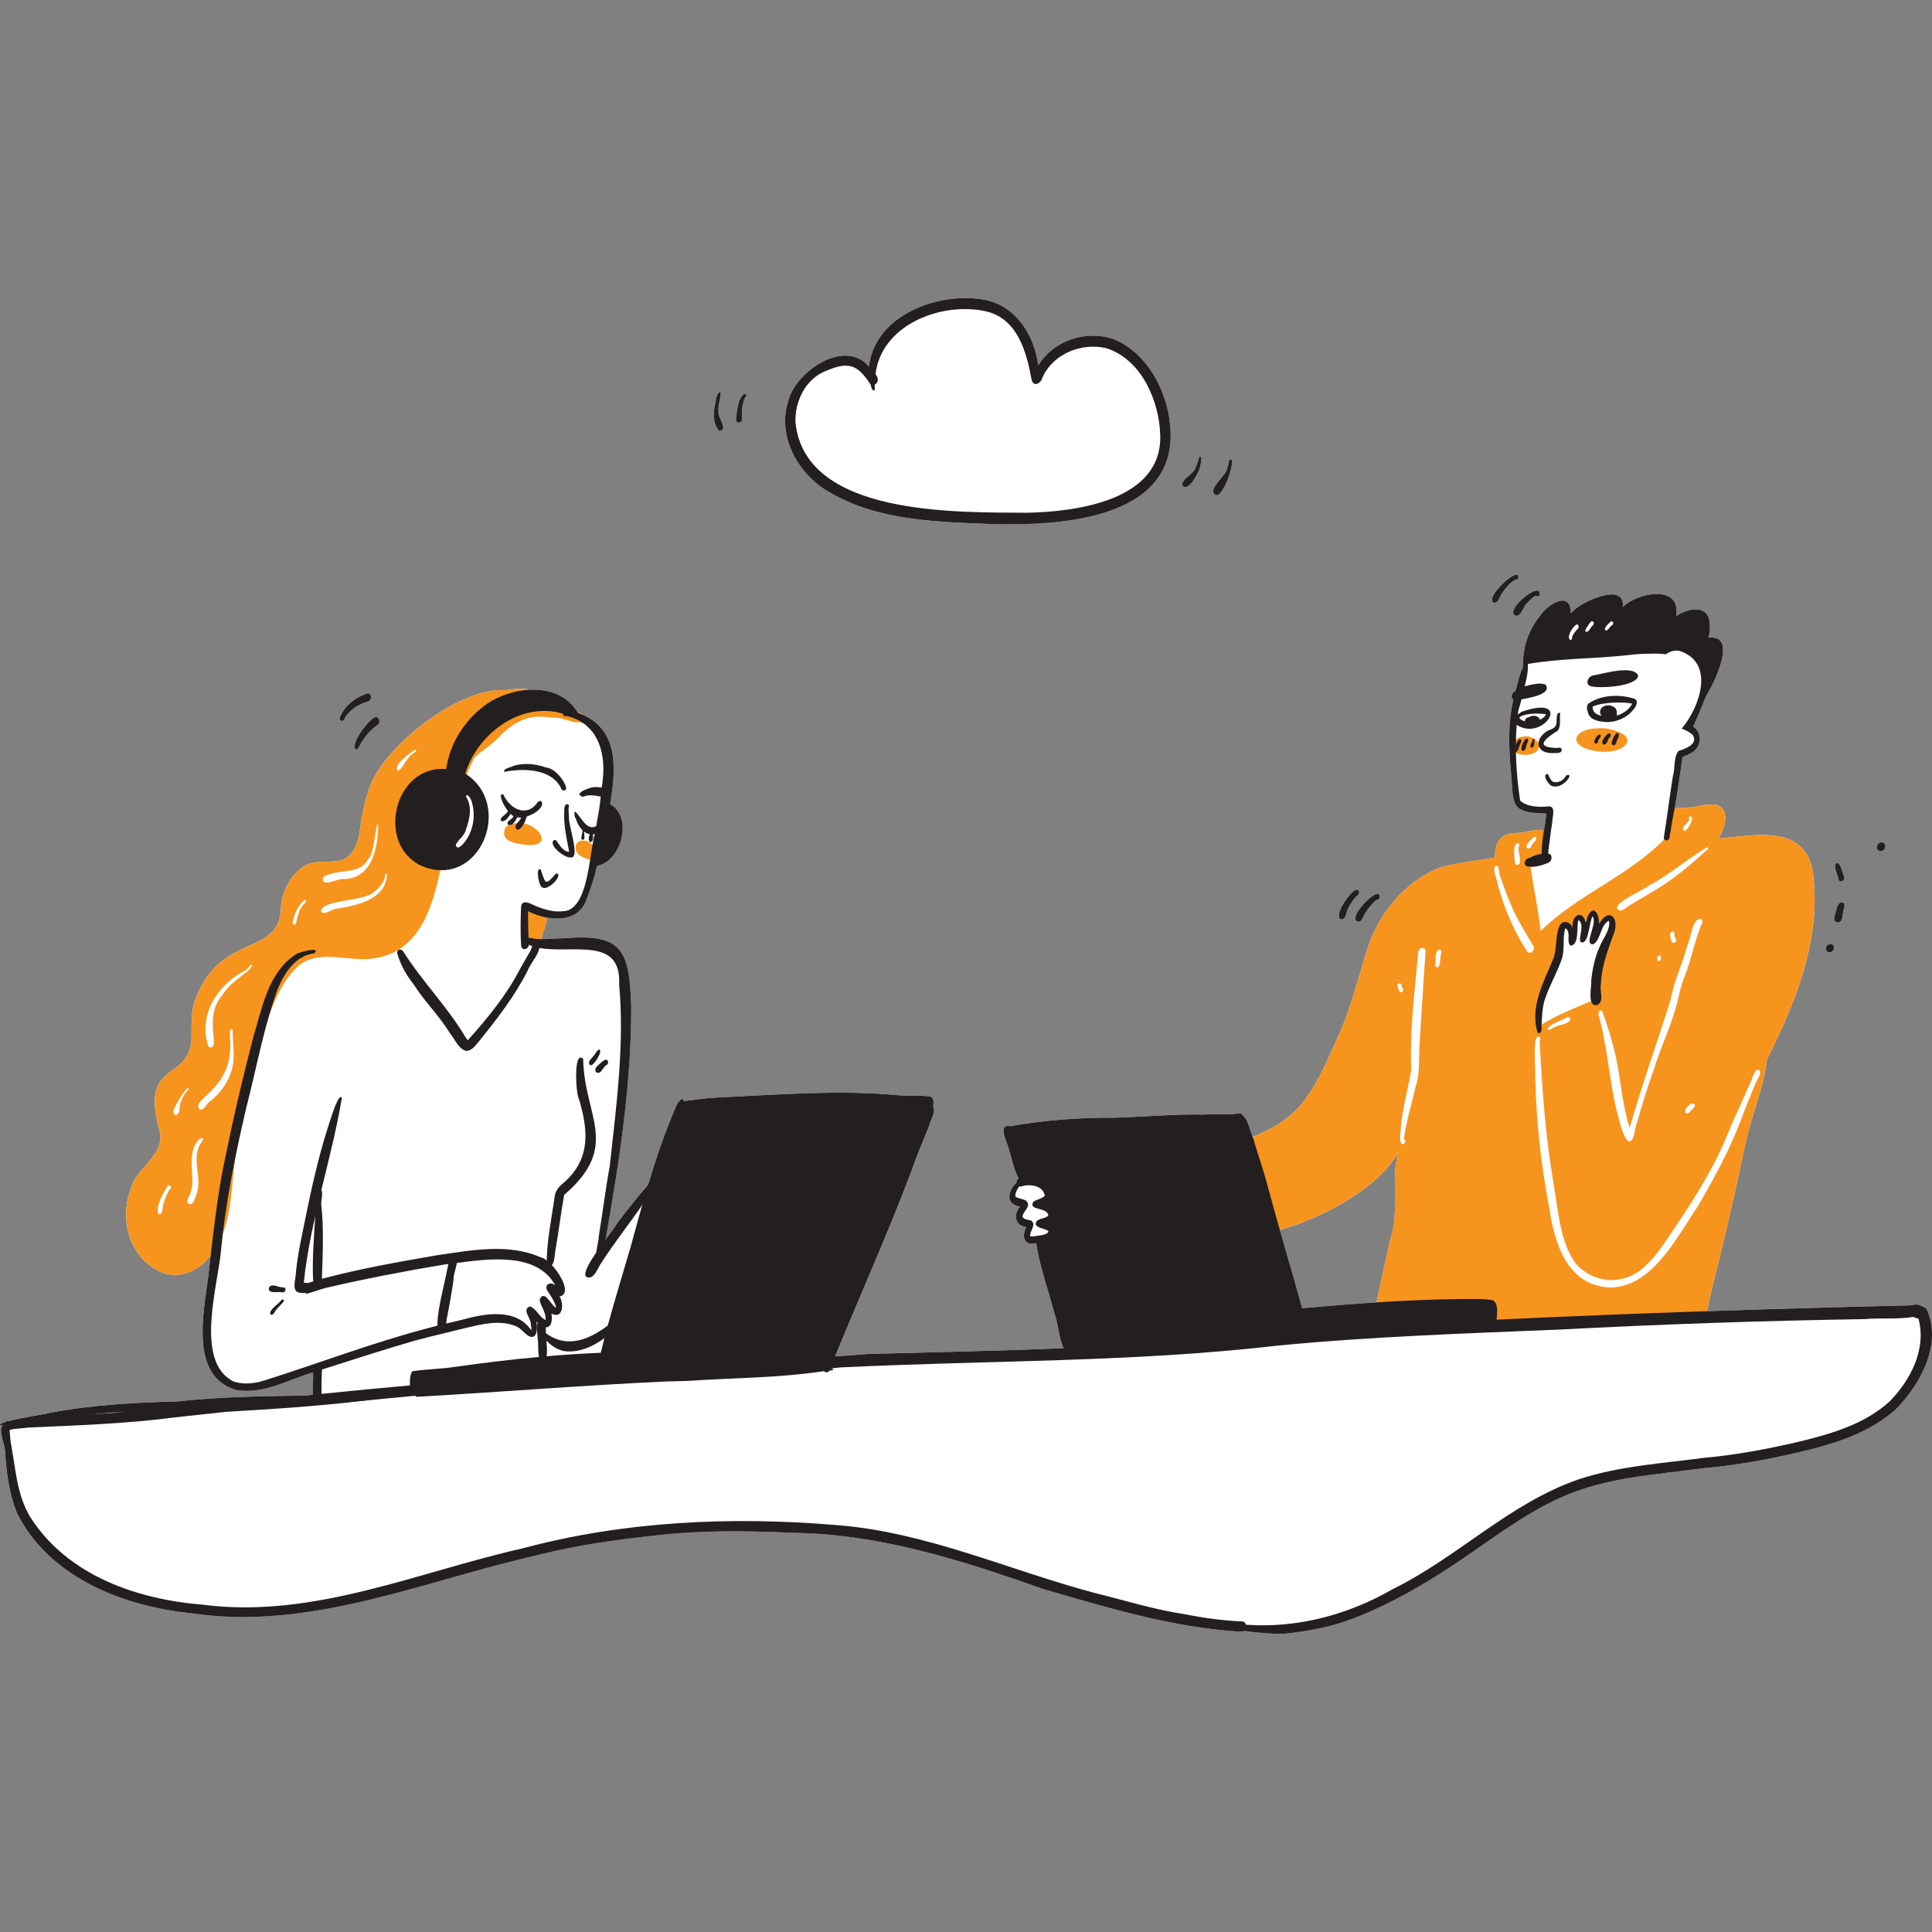 <?xml version="1.0" encoding="UTF-8"?>
<svg id="Layer_1" data-name="Layer 1" xmlns="http://www.w3.org/2000/svg" viewBox="0 0 1810.54 1810.54">
  <rect x="0" y="0" width="1810.54" height="1810.54" fill="#808080" stroke="none"/>
  <defs>
    <style>
      .cls-1 {
        fill: #fff;
      }

      .cls-2 {
        fill: #f7941d;
      }

      .cls-3 {
        fill: #231f20;
      }
    </style>
  </defs>
  <path class="cls-1" d="m318.34,673.09c3.72-10.95,14.21-19.25,24.93-22.98,4.94-2,6.15,5.94,1.67,7.18-8.77,2.65-17.25,7.74-21.93,15.85-.14,3.16-5.01,3.46-4.68-.04Z"/>
  <path class="cls-1" d="m350.29,672.58c4.75-2.8,7.4,4.78,3.18,7.08-7.51,5.17-13.21,12.68-17.37,20.71-.29,1.33-1.74,2.31-3.03,1.77-4.24-6.19,11.37-25.82,17.21-29.56Z"/>
  <path class="cls-1" d="m674.04,403.84c-5.55-5.62-5.73-16.11-4.3-23.65,1.22-2.92,1.34-13.86,5.7-12.42.37,5.25-2.77,11.36-2.07,17.14-1.62,5.59,10.17,18.52.67,18.93Z"/>
  <path class="cls-1" d="m689.77,393.65c.45-6.54,1.74-21.96,8.22-24.68,1.83.23,1.7,2.95.22,3.58-2.65,6.12-3.52,13.22-2.77,19.83.65,3.6-5.27,5.45-5.67,1.27Z"/>
  <path class="cls-1" d="m739.17,374.26c-.09.24-.18.48-.28.73,7.46-27.24,52.74-58.16,75.38-31.49,5.44-47.39,62.85-69.37,105.17-63.08,30.95,3.87,50.13,32.92,53.49,62.13,14.4-23.66,44.69-33.59,70.65-24.79,33.54,13.75,52.3,52.6,53.46,87.48v.14c2.05,82.45-106.03,87.22-166.66,85.78-49.86-2.12-103.34-2.72-148.15-27.13-.14-.08-.29-.15-.43-.23-.85-.47-1.69-.94-2.53-1.41-30.75-16.17-52.26-53.78-40.11-88.14Z"/>
  <path class="cls-1" d="m1108.56,455.62c-3.42-5.91,10.22-10.95,11.81-17.45,1.98-3.1,2-7.2,3.93-10.18,3.33-.8.4,8.86.08,10.76-1.47,4.5-10.15,21.83-15.82,16.86Z"/>
  <path class="cls-1" d="m1150.39,437.63c-.04.1-.08.2-.11.3.81-2.22,1.16-4.58,1.71-6.86.58-.43,1.06-.63,1.43-.63,5.36,0-8.22,39.69-15.05,32.84-6.56-5.84,11.39-17.45,12.02-25.66Z"/>
  <path class="cls-1" d="m1270.77,840.18c-2.92,3.28-5.29,7.03-7.28,10.94-2.18,3.28-1.58,10.63-6.75,10.45-7.55-3.68,8.35-25.46,13.68-27.75,4.88-.9,3.9,5.13.34,6.36Z"/>
  <path class="cls-1" d="m1290.72,837.73c-.07-.01-.14-.02-.2-.03,4.04,0,2.83,6.37-.8,5.73-5.12,4.58-9.5,10.09-12.46,16.3-.69,2.11-2.32,4.48-4.83,4-9.47-3.08,12.93-26.68,18.29-26Z"/>
  <path class="cls-1" d="m1407.87,555.6c.07-.1.14-.21.22-.32-2.87,2.82-3.29,10.04-8.16,9.61-8.62-3.61,15.62-26.81,21.04-26.33,3.25.19,2.09,5.21-.81,4.79-5.29,2.38-8.97,7.66-12.29,12.25Z"/>
  <path class="cls-1" d="m1442.85,557.59c-.47,1.43-2.7,1.98-3.36.42-2.95,1.62-5.37,4-7.62,6.46l-.02.02c-4.45,3.08-5.67,13.13-11.33,12.59-12.16-4.66,25.18-34.51,22.32-19.49Z"/>
  <path class="cls-1" d="m1711.25,888.49c.29-4.89,7.96-5.39,7.39.04-.29,4.89-7.97,5.38-7.39-.04Z"/>
  <path class="cls-1" d="m1720.86,852.72c.78-2.72,1.64-7,5.21-7,3.66.34,2.59,4.3,1.67,6.59-1.14,4.05.05,11.78-5.69,12.18-5.77-1.01-1.83-8.17-1.19-11.78Z"/>
  <path class="cls-1" d="m1722.87,824.2c-.53-4.78-4.12-9.89-3-14.51,4.64-4.46,6.75,9.23,8.43,12.03,1.21,3.27-4.13,6.32-5.43,2.48Z"/>
  <path class="cls-1" d="m1758.87,793.48c.3-5.22,8.52-5.77,7.9.04-.31,5.23-8.52,5.77-7.9-.04Z"/>
  <path class="cls-1" d="m1805.14,1226.25c-1.79-1.33-4.46-2.64-7.1-3.22-.12-.03-.24-.07-.36-.09-.03-.01-.08-.01-.11-.02-.13-.02-.25-.04-.39-.07-.19-.03-.37-.05-.55-.08-.92-.11-1.83-.13-2.67.01-2.49.19-5.09.75-7.48.56-62.4,1.49-124.8,3.25-187.19,5.38,1.71-3.08,1.81-8.05,2.6-11.08,11.75-46.99,22.96-94.06,32.81-141.51.04-.19.09-.37.13-.56.23-.99.47-1.99.7-2.99h0v-.02c.02-.06.03-.1.04-.15,5.55-27,17.09-52.39,20.36-79.9,26.49-52.15,50.5-111.85,43.38-171.54.03.23.07.46.11.69-4.97-49.96-52.9-39.26-89-35.75,5.43-8.94,11.67-25.69-.8-31.46-9.4-1.87-18.99,1.98-28.44,2.37-3.51.72-8.03.08-11.8.84,2.99-15.97,4.98-32.11,7.35-48.16.85-.3,1.67-.65,2.49-1,1.72-.7,3.42-1.46,5.02-2.41.04-.02.09-.06.13-.08.02-.01.05-.03.08-.04,9.87-4.79,11.71-18.84,2.23-25.04,4.59-9.43,8.22-19.35,12.4-28.98h.01c7.04-11.45,30.25-57.62,1.85-54.34.34-1.11.65-2.22.89-3.38.01-.04.01-.08.02-.11.01-.06.02-.11.03-.17.04-.21.08-.4.12-.61.45-2.43.46-4.93.31-7.37.01.09.01.19.02.28-.16-20.26-19.14-16.83-31.58-8.94,5.04-30.07-36.5-22.21-50.04-8.32,3.11-25.03-41.52-4.25-48.76,5.9.41-22.5-22.08-8.49-28.77,2.39-10.79,12.98-16.73,30.57-15.78,47.42-3.58,7.2-4.91,15.33-7.29,22.99-3,1.21-5.18,5.82-1.9,7.92-5.78,24.43-4.06,50.07-1.62,74.84,1.12,28.35,3.57,30.76,32.5,32.05-.46,5.37-1.41,10.83-2.3,16.31-5.68-2.98-17.97,1.66-23.83,1.79-16.67-.26-21.37,7.2-22.17,23.17-17.36,2.89-34.96,4.56-51.91,9.48-30.49,12.23-53.76,39.15-65.24,69.56-10.43,30.49-16.95,62.31-31.05,91.46-9.71,22.15-19.54,45.09-35.55,63.49-11.94,12.94-27.1,21.22-43.19,27.71-2.49-6.56-4.6-16.91-9.42-20.3-1.64-3.14-5.84-1.41-8.64-1.12-9.2.2-18.42-.28-27.63.45-27.51-.59-54.97,2.04-82.42,2.91-33.21-.23-66.55,2.14-99.23,7.98-11.71-2.58-3.32,14.07-1.76,19.34,3.08,9.83,4.96,20.35,9.63,29.54-1.23.87-1.92,2.47-1.88,3.98-8,7.95-10.83,20.04,3.27,22.54-6.31,7.34-4.79,17.84,5.9,19.11-4.59,8.62-2.07,18.06,9.28,14.94,3.24,21.98,11.28,43.87,17.04,65.54,3.81,10.35,3.94,23.01,8.66,33.01-61.11,2.59-122.26,3.7-183.39,5.4-10.18.83-20.37,1.56-30.57,2.21,1.67-4.28,3.45-8.53,5.24-12.77,22.45-54.34,46.43-108.06,67.1-163.13,4.59-13.79,10.63-27,15.92-40.5.98-5.51,6.45-12.17,3.52-17.5.42-3.41,1.22-8.94-3.4-9.6-9.38-1.24-18.93-.31-28.37-1.02-54.61-5.39-113.16-.64-168.91,1.92-1.05.08-2.08.15-3.12.23,0,0,0-.01.01-.01-.12.01-.25.02-.36.03-9.94.42-19.72,2.21-29.59,3.21-1.24-5.81-6.7,3.03-7.31,5.06-10.14,23.38-18.49,48.12-25.98,73.07-10,11.41-19.35,23.47-28.55,35.47-1.27,2.52-6.05,8.78-11.47,16.12,12.94-72.83,24.4-146.2,24.06-220.36-2.11-51.62-8.52-66.55-63.69-62-6.92.17-13.84.86-20.75.81.1-.29.18-.58.23-.88,1.63-6.35,5.04-12.69,5.35-19.26,15.67,2.87,31.96-.61,37.44-18.17-.07.17-.13.32-.21.48,3.84-10.03,7.23-20.27,9.6-30.75,22.68-4.13,34.29-45.67,12.23-57.99,5.59-31.63,8.21-68.12-24.6-83.22-1.86-1.35-3.97-2.44-6.13-3.36-9.65-15.45-26.4-21.21-43.68-20.58-6.74-1.14-14.21-1.09-23.3.52-42.64-3.26-112.08,50.78-126.93,89.45-4.07,10.53-6.41,21.66-8.49,32.72-1.73,15.86-4.6,37.22-24.62,38.06-9.88,1.24-21.09-.84-29.66,5.24-.09.07-.18.12-.25.19-.08.05-.15.1-.22.15-12.05,8.06-18.85,22.2-20.45,36.34.46,47.92-56.58,24.45-79.47,85.93-5.91,13.46-3.85,28.17-4.57,42.39-6.17,37.18-48.57,16.95-29.2,84.33,3.35,21.96-22.24,32.49-27.34,52.01-11.66,29.56-.96,67.1,30.09,79.22,17.17,6.04,33.71-2.71,44.48-15.98-.22,1.88-.44,3.76-.66,5.65-2.99,36.66-23.37,105.93,24.57,120.04,25.05,4.56,48.67-9.55,72.09-16.5-.14,2.44.31,5.06-.08,7.41-.12,4.48-.4,9.06-.28,13.59-2.01.2-4.02.41-6.03.62-40.29.78-80.5,1.07-120.62,5.61-40.09,1.02-80.01,3.09-119.51,10.65-2.2.78-26.53,4.49-39.24,7.87-.96-.24-1.64.02-2.12.59-4.55,1.34-6.86,2.61-4.67,3.58.7-.09,1.41-.18,2.11-.28-.26.19-.51.39-.76.58-3.23,3.63.62,13.75,2.41,21.32h0c1,20.41,3.63,40.98,11.08,59.93,30.39,61.17,100.62,88.17,165.17,94.48,111.15,16.25,217.36-31.03,323.93-54.92.12-.03.25-.06.37-.09,36.5-9.37,73.96-14.28,111.37-18.31-.2.01-.39.03-.58.06,42.87-4.94,86.09-4.18,129.13-2.28,80.37,1.4,157.49,26.06,232.58,52.67,60.67,17.58,122.06,36.38,185.47,39.96.97-.01,1.78-.29,2.45-.74,10.43,1.62,24.35,2.3,26.75,2.58,4.8.34,9.61.29,14.4-.21,21.26-2.5,42.56-6.53,62.54-14.43,35.2-13.76,67.91-32.82,99.08-54.03,34.11-22.88,66.9-48.89,105.66-63.55,38.24-14.67,79.81-16.99,120.05-22.57,26.62-2.36,52.97-6.6,79.06-12.36,36.33-8.07,74.21-17.3,102.79-42.5,23.66-23.42,44.94-62.41,29.23-95.06Zm-494.86-146.32c-7.13,27.14,1.65,55.55-7.56,82.23-4.36,19.06-8.38,38.16-12.5,57.28.01.33,0,.68-.03,1.05-23.34,1.47-46.66,3.39-69.95,5.48-6.64-24.52-13.86-48.88-20.84-73.29,47.91-13.75,95.37-43.6,110.88-72.74Z"/>
  <g>
    <path class="cls-2" d="m1506.36,924.82l.03-.39c.07-.63.14-1.24.23-1.87-.09.74-.18,1.5-.26,2.26Zm192.96-103.86c.03.23.07.46.11.69-4.97-49.96-52.9-39.26-89-35.75,5.43-8.94,11.67-25.69-.8-31.46-9.4-1.87-18.99,1.98-28.44,2.37-3.51.72-8.03.08-11.8.84-2.58.52-4.8,1.7-6.09,4.41-1.61,7.19-3.3,15.07-1.7,22.4-.65.69-1.31,1.38-1.97,2.06-33.71,34.57-81.43,52.05-115.87,85.99-2-20.23-6.87-40.04-9.28-60.19-.14-1.19-.29-2.39-.41-3.59,5.02-.57,8.63-1.72,11.17-3.39,2.22-1.45,3.63-3.3,4.42-5.53,1.77-4.91.58-11.58-1.12-19.59-.47-.59-1.06-1.07-1.74-1.42-5.68-2.98-17.97,1.66-23.83,1.79-16.67-.26-21.37,7.2-22.17,23.17-17.36,2.89-34.96,4.56-51.91,9.48-30.49,12.23-53.76,39.15-65.24,69.56-10.43,30.49-16.95,62.31-31.05,91.46-9.71,22.15-19.54,45.09-35.55,63.49-11.94,12.94-27.1,21.22-43.19,27.71h0c-13.73,5.56-28.13,9.84-41.81,14.65-26.93,7.67-60.48,38.12-33.93,64.75,22.53,19.53,62.04,19.05,101.26,7.79,47.91-13.75,95.37-43.6,110.88-72.74-7.13,27.14,1.65,55.55-7.56,82.23-4.36,19.06-8.38,38.16-12.5,57.28.01.33,0,.68-.03,1.05-.54,6.72-6.7,18.58.13,21.96.57.28,1.23.51,2,.66,23.9-1.16,47.79-1.11,71.69-.97,9.71.06,19.43.13,29.15.15,3.04.01,6.08.01,9.11,0,.86.01,1.73,0,2.6,0,50.52-4.69,101.56-1.12,152.01-7.06h.03c12.39-.12,24.46-4.56,36.79-3.83,2.85.44,4.53-.75,5.59-2.67,1.71-3.08,1.81-8.05,2.6-11.08,11.75-46.99,22.96-94.06,32.81-141.51.04-.19.09-.37.13-.56.23-.99.47-1.99.7-2.99h0v-.02c.02-.06.03-.1.04-.15,5.55-27,17.09-52.39,20.36-79.9,26.49-52.15,50.5-111.85,43.38-171.54Zm-225.61,47.59c2.17-2.2,3.94-5.69,5.37-7.96,1.96-.61,3.14,1.05,4.68,1.82.66.15,1.24.17,1.78.06h.01c.47-.1.9-.28,1.3-.53,3-1.86,4.53-7.39,8.56-7.65.26-.02.56-.01.86.02.03.4.06.78.06,1.18h0c.03,1.59-.14,3.16-.28,4.72-.01.07-.01.13-.02.21,0-.05.01-.11.01-.17-.51,2.14.24,4.91,2.59,5.38.01,0,.02.01.04.01.1.02.2.03.31.04,3.61.04,5.43-4.13,8.77-5.14,6.52,7.48-.91,18.56-2.76,26.79-5.38,15.82-8.21,32.44-9.97,49.01-1.3.58-2.59,1.17-3.9,1.74-15.7,6.9-31.89,12.9-46.4,22.05-1.65,1.03-3.29,2.12-4.9,3.26-.04.02-.08.04-.12.08-.02-.29-.04-.59-.05-.88,0,0-.01-.01,0-.02-.21-3.39-.07-6.78.24-10.17.01-.06.01-.1.01-.15,1.6-19.06,9.14-37.03,16.22-54.6,4.13-9.42,4.67-20.03,9.51-29.17,3.06,3.16,5.67,2.41,7.87.29.07-.07.14-.13.21-.21Zm147.48,217.53c-.24,1.06-.48,2.12-.73,3.18.24-1.09.5-2.19.74-3.28,0,.03,0,.07-.01.1Z"/>
    <path class="cls-2" d="m512.69,858.95c0,.33-.01.65-.03.97-.31,6.57-3.72,12.91-5.35,19.26-.06.3-.13.59-.23.88-.55,1.67-1.81,3.24-3.35,3.91-.83.37-1.75.48-2.67.22-.37-.11-.75-.28-1.12-.52-1.37-.91-1.89-2.5-2.09-4.09-.94.25-1.79.2-2.58-.12-.45-.18-.88-.44-1.28-.77-7.06-5.86-6.27-34.13,4.85-27.48,4.59-2.75,9.99,1.28,10.39,6.19.83-1.24,2.95-1.21,3.41.3.03.42.04.85.04,1.27Z"/>
    <path class="cls-2" d="m550.05,672.86c-.87-.97-1.86-1.83-2.93-2.6-1.86-1.35-3.97-2.44-6.13-3.36-1.72-.73-3.47-1.35-5.17-1.93-14.47-9.19-24.97-16.36-38.51-18.66-6.74-1.14-14.21-1.09-23.3.52-42.64-3.26-112.08,50.78-126.93,89.45-4.07,10.53-6.41,21.66-8.49,32.72-1.73,15.86-4.6,37.22-24.62,38.06-9.88,1.24-21.09-.84-29.66,5.24-.09.07-.18.12-.25.19-.08.05-.15.1-.22.15-12.05,8.06-18.85,22.2-20.45,36.34.46,47.92-56.58,24.45-79.47,85.93-5.91,13.46-3.85,28.17-4.57,42.39-6.17,37.18-48.57,16.95-29.2,84.33,3.35,21.96-22.24,32.49-27.34,52.01-11.66,29.56-.96,67.1,30.09,79.22,17.17,6.04,33.71-2.71,44.48-15.98,3.04-3.73,5.61-7.83,7.62-12.04,1.42-2.77,2.67-5.59,3.76-8.46,8.56-22.22,8.42-47.21,11.59-70.71h0c.12-.87.24-1.72.36-2.56,5.05-35.45,12.21-70.77,22.54-105.07,2.8-8.46,5.68-17.69,9.06-26.87,6.61-17.96,15.16-35.75,28.82-47.28,17.86-12.6,40.27-4.69,60.3-4.97,47.88-1.43,62.47-41.78,71.16-83.43,4.09-19.59,6.87-39.47,11.19-55.73,4.35-11.38,8.79-22.77,13.59-33.97,2.21-5.16,4.5-10.29,6.89-15.35,6.38-6.7,14.73-11.05,21.23-17.64h0s.03-.02.03-.02c.03-.02.06-.04.08-.07.09-.08.18-.17.26-.24.01-.01.02-.02.03-.03,12.39-13.12,26.95-23.27,46.03-20.38.08,0,.15,0,.23.01,6.22.43,12.55.11,18.4,2.6,4.13.76,8.85,3.38,12.95,1.88.95.74,2.06,1.11,3.1,1.16,2.52.12,4.69-1.64,3.42-4.84Zm-46.58-17.08c4.09,2.09,12.12,4.69,13.42,8.12-2.58-.58-5.17-1.01-7.79-1.35-.52-2.96-3.38-5.01-5.62-6.75v-.02Z"/>
    <path class="cls-2" d="m488.91,791.26c-5.9-1.24-15.2-2.14-16.45-9.36-.21-3.73.98-8.71,5.59-8.71,20.68-10.62,48.65,24.01,10.86,18.06Z"/>
    <path class="cls-2" d="m552.22,805.65c-4.14-1.38-9-3.19-11.63-6.82-2.99-5.55-.3-11.82,6.52-11.05,8.94-.65,16.77,16.49,5.11,17.87Z"/>
    <path class="cls-2" d="m1422.46,706.39c-9.8-3.28-3.71-16.19,4.74-15.98,5.87-1.83,14.97,2.6,15.25,9.08-1.37,8.19-13.56,9.15-19.99,6.9Z"/>
    <path class="cls-2" d="m1491.54,703.1c-24.03-5.51-14.8-20.72,5.49-20.47,9.86-1.92,40.34,6.52,22.73,18.48-8.74,4.29-18.91,4-28.22,1.99Z"/>
    <path class="cls-3" d="m1097.05,405.38v-.14c-1.16-34.88-19.92-73.73-53.46-87.48-25.96-8.81-56.25,1.12-70.65,24.79-3.36-29.21-22.54-58.26-53.49-62.13-42.32-6.3-99.73,15.68-105.17,63.08-22.64-26.67-67.92,4.25-75.38,31.49.1-.24.19-.48.28-.73-12.15,34.36,9.36,71.97,40.11,88.14.84.47,1.68.94,2.53,1.41.14.08.29.15.43.23,44.81,24.41,98.29,25.01,148.15,27.13,60.63,1.43,168.71-3.33,166.66-85.78Zm-133.87,75.12c-66.2-.45-208.57,3.41-217.72-84.54.01.24.01.48.02.73-1-19.95,9.05-41.41,28.35-49.01,21.24-9.01,29.55-6.46,42.06,12.71.57,1.85.8,4.35,2.52,5.49,1.36.5,1.9-1.63,1.35-2.53-.02-.4-.03-.8-.04-1.2,0-.57,0-1.14.01-1.72,3.96-1.97,3.47-6.87.74-9.69,5.44-46.55,61.8-68.12,103.15-59.06,30.1,6.7,38.38,38.21,43.22,64.6,2.04,6.77,8.76,2.88,9.91-2.27,10.1-22.53,36.78-33.27,60.24-27.65,32.87,10.71,49.55,49.53,50.32,81.95,1.44,60.4-77.67,71.17-124.13,72.18Z"/>
    <path class="cls-3" d="m698.21,372.55c-2.65,6.12-3.52,13.22-2.77,19.83.65,3.6-5.27,5.45-5.67,1.27.45-6.54,1.74-21.96,8.22-24.68,1.83.23,1.7,2.95.22,3.58Z"/>
    <path class="cls-3" d="m674.04,403.84c-5.55-5.62-5.73-16.11-4.3-23.65,1.22-2.92,1.34-13.86,5.7-12.42.37,5.25-2.77,11.36-2.07,17.14-1.62,5.59,10.17,18.52.67,18.93Z"/>
    <path class="cls-3" d="m1124.38,438.75c-1.47,4.5-10.15,21.83-15.82,16.86-3.42-5.91,10.22-10.95,11.81-17.45,1.98-3.1,2-7.2,3.93-10.18,3.33-.8.4,8.86.08,10.76Z"/>
    <path class="cls-3" d="m1138.37,463.29c-6.56-5.84,11.39-17.45,12.02-25.66-.04.1-.08.2-.11.3.81-2.22,1.16-4.58,1.71-6.86.58-.43,1.06-.63,1.43-.63,5.36,0-8.22,39.69-15.05,32.84Z"/>
    <path class="cls-3" d="m353.47,679.65c-7.51,5.17-13.21,12.68-17.37,20.71-.29,1.33-1.74,2.31-3.03,1.77-4.24-6.19,11.37-25.82,17.21-29.56,4.75-2.8,7.4,4.78,3.18,7.08Z"/>
    <path class="cls-3" d="m344.94,657.29c-8.77,2.65-17.25,7.74-21.93,15.85-.14,3.16-5.01,3.46-4.68-.04,3.72-10.95,14.21-19.25,24.93-22.98,4.94-2,6.15,5.94,1.67,7.18Z"/>
    <path class="cls-3" d="m1442.85,557.59c-.47,1.43-2.7,1.98-3.36.42-2.95,1.62-5.37,4-7.62,6.46l-.02.02c-4.45,3.08-5.67,13.13-11.33,12.59-12.16-4.66,25.18-34.51,22.32-19.49Z"/>
    <path class="cls-3" d="m1420.17,543.35c-5.29,2.38-8.97,7.66-12.29,12.25.07-.1.14-.21.22-.32-2.87,2.82-3.29,10.04-8.16,9.61-8.62-3.61,15.62-26.81,21.04-26.33,3.25.19,2.09,5.21-.81,4.79Z"/>
    <path class="cls-3" d="m1799.66,1232.6c-2.21.64-4.47,1.13-6.77,1.53-14.55,2.49-30.5.69-45.25,2.06-95.72,1.49-191.38,4.82-286.97,9.82-88.05,3.68-176.29,6.5-264.02,15.09-135.57,15.63-272.31,13.69-408.4,20.32-.08.01-.15.01-.23.01-2.95.31-5.9.58-8.86.84-44.18,3.84-88.69,2.66-132.74,7.98-61.71,8.3-124.08,7.81-186.11,11.79.21-.02.42-.03.63-.06-7.64.55-15.27,1.09-22.9,1.62.1,0,.2-.01.3-.01-16.47,1.31-32.91,2.84-49.35,4.42-15.45,1.49-30.9,3-46.35,4.44-14.42,1.33-28.85,2.58-43.28,3.62-1.38.1-2.74.2-4.12.3-7.76.55-15.53,1.03-23.3,1.44-53.65-1.33-106.96,5.15-160.56,5.8-1.79.02-3.6.03-5.39.04-.05,0-.11.01-.16.01-5.44.45-10.87.96-16.3,1.51-27.1,2.71-54.11,6.41-81.08,9.86-1.33.18-2.66.35-4,.52-.5.07-.99.13-1.49.19-.7.1-1.41.19-2.11.28-2.19-.97.12-2.23,4.67-3.58.66-.2,1.38-.4,2.12-.59,12.71-3.38,37.04-7.09,39.24-7.87,39.5-7.56,79.42-9.63,119.51-10.65,40.12-4.55,80.33-4.83,120.62-5.61,2.01-.21,4.02-.42,6.03-.62,2.78-.3,5.56-.58,8.34-.86,27.6-2.83,55.23-5.49,82.88-7.92,65.09-5.75,130.28-10.24,195.63-12.47,28.79-1.79,57.43-5.26,86.08-8.53,38.92-2.19,77.86-3.75,116.77-6.28,10.19-.65,20.38-1.39,30.57-2.21,61.13-1.71,122.28-2.82,183.39-5.4,17.03-.72,34.05-1.55,51.07-2.54,67.21-1.1,133.82-10.03,200.67-16,13.97-.83,27.92-1.64,41.89-2.41,37.41-2.1,74.82-4.02,112.24-5.78,65.57-3.1,131.14-5.72,196.73-7.94,62.39-2.14,124.79-3.9,187.19-5.38,2.4.19,5-.37,7.48-.56,2.28-.18,4.46-.04,6.35,1.25,2.38,2.32,1.75,6.46-.65,8.56Z"/>
    <path class="cls-3" d="m1165.59,1528.39c-.67.45-1.49.73-2.45.74-63.41-3.59-124.8-22.39-185.47-39.96-75.09-26.6-152.21-51.27-232.58-52.67-43.04-1.9-86.26-2.66-129.13,2.28.2-.02.39-.04.58-.06-37.41,4.04-74.88,8.95-111.37,18.31-.12.03-.25.06-.37.09-106.58,23.9-212.78,71.17-323.93,54.92-64.55-6.31-134.79-33.31-165.17-94.48-7.45-18.95-10.08-39.52-11.08-59.92h0c-.28-5.4-.43-10.8-.53-16.14.18-1.35.08-3.84.36-5.97.04-.31.09-.62.15-.91.19-.9.46-1.67.91-2.2.48-.57,1.17-.84,2.12-.59.09.01.19.03.29.07.06.3.12.59.16.9.14.74.25,1.47.35,2.22.23,1.67.41,3.37.54,5.07.46,5.28.68,10.71,1.86,15.86-.02-.17-.04-.32-.07-.47,1.42,8.43,2.75,16.88,4.09,25.34,2.48,14.59,6.17,29.48,14.26,42.04.01.02.03.05.06.08,35.21,54.03,100.02,76.09,161.73,80.95,102.62,13.16,200.56-30.68,298.9-52.89,95.61-25.57,195.65-30.05,293.96-21.81,84.21,6.42,161.74,42.29,242.46,63.71,27.84,6.85,55.25,15.5,83.65,19.78,17.62,3.47,35.43,6.01,53.38,6.77,2.42-.21,3.85,1.28,4.3,3.15.51,2.06-.17,4.58-1.98,5.79Z"/>
    <path class="cls-3" d="m1775.91,1321.31c-28.58,25.19-66.46,34.43-102.79,42.5-26.09,5.76-52.44,10-79.06,12.36-40.24,5.58-81.81,7.9-120.05,22.57-38.77,14.66-71.55,40.67-105.66,63.55-31.17,21.21-63.88,40.27-99.08,54.03-19.98,7.9-41.27,11.93-62.54,14.43-4.79.5-9.6.55-14.4.21-2.4-.28-16.31-.96-26.75-2.58-9.22-1.43-15.72-3.6-9.09-6.87,3.69.46,7.39.83,11.07,1.08,48.13,3.47,96.04-9.34,137.81-33.48,61.01-29.94,110.12-81.28,175.25-103.17,37.54-12.15,77.47-14.58,116.41-19.77,31.12-2.78,61.77-8.72,92.14-15.9,29.17-7.28,58.9-16.23,81.59-36.88,19.78-20.19,34.77-48.96,27.11-77.66-1.57-.42-3.39-.89-4.98-1.6-2.83-1.27-4.94-3.28-3.72-7.08.79-2.69,2.61-3.93,4.79-4.27,1.02-.16,2.11-.12,3.23.06.16.02.33.06.49.09,2.77.55,5.59,1.91,7.47,3.31,15.71,32.66-5.57,71.64-29.23,95.06Z"/>
    <path class="cls-3" d="m385.9,1305.45c-2.99,2.48-11.07,2.37-14.44,3.08-9.6,1.44-19.21,2.74-28.83,3.91-43.49,5.29-87.16,8.06-130.92,10.64.04-.01.1-.01.15-.02-.18.02-.36.04-.54.06h.07c-14.94,1.64-29.87,3.3-44.81,4.89-.06.01-.11.01-.16.01h.09c-.34.03-.68.07-1.02.1-.4.03-.78.08-1.18.12-45.67,6.03-91.65,7.45-137.66,9.58-5.81.91-12.04.59-17.68,2.29-.69.2-1.38.43-2.05.7,1.96,7.06,1,14.4,1.99,21.56,5.9-.3-2.09,7.72-3.51.18-.07-1.4-.37-3.07-.8-4.9h0c-1.79-7.58-5.64-17.7-2.41-21.33.25-.2.5-.4.76-.58.53-.4,1.08-.76,1.64-1.1,1.11-.69,2.28-1.3,3.49-1.83,10.95-4.81,25.61-3.72,37.03-5.72,14.83-.31,29.63-.98,44.41-1.92,7.3-.46,14.57-.98,21.86-1.56,19.62-1.55,39.22-3.48,58.8-5.55,1.87-.2,3.73-.4,5.6-.58.57-.06,1.14-.12,1.72-.18,8.25-.85,16.52-1.61,24.79-2.41,30.2-2.84,60.58-3.3,90.87-5.09,2.61-.15,5.23-.32,7.84-.5-.17.02-.32.04-.47.05.33-.03.67-.07,1-.1,7.15-.72,14.29-1.78,21.46-2.5-.07,0-.13.01-.2.01,10.07-.99,19.99-3.08,30.07-4,10.47-.28,21.23-3.58,31.52-3.16.41.02.81.04,1.22.07,2.01,2.77,1.75,4.57.31,5.77Z"/>
    <path class="cls-3" d="m535.05,803.46c-5.25,1.35-21.19-11.27-16.25-15.92,1.04-.69,2.41-.36,2.95.78,2.95,4.04,6.09,9.72,11.66,9.97-2.22-11.59-4.92-23.34-4.8-35.2,0,.12,0,.23,0,.34.44-2.84-.86-10.82,3.81-9.59.96.54.98,1.9.45,2.77-.14,3.23.1,6.47.35,9.69-.73,6.22,10.77,38.48,1.83,37.15Z"/>
    <path class="cls-3" d="m508.22,831.57c-3.38-.5-6.48-19.71-1.64-16.85,0,0,0,0,0,0,4.56,11.39,3.31,16.97,13.76,4.62.69-.81,1.97-.98,2.73-.16,2.07,3.99-10.43,15.82-14.85,12.39Z"/>
    <path class="cls-3" d="m485.44,765.92c-8.54,1.68-21.35-24.41-13.74-21.32,0,0,0-.01,0-.02,6.07,13.51,21.79,21.95,32.07,7.36.83-1.14,2.41-1.76,3.63-.79,4.43,7.18-15.64,17.18-21.95,14.76Z"/>
    <path class="cls-3" d="m469.25,768.94c-.69-3.94,5.6-5.25,6.73-8.98.73-.98.31-2.43,1.38-3.2.89-.78,2.41-.19,2.52,1,0-.01,0-.03-.01-.04.01.06.02.13.03.19,0-.01,0-.02,0-.03,0,.05.01.1.02.15,0,0,0,0,0,0,.18,3.72-6.82,14.42-10.66,10.91Z"/>
    <path class="cls-3" d="m475.9,772.75c-1.69-3.42,3.56-4.56,4.87-7.09,1.22-1.39,1.59-3.24,2.52-4.77,1.46-1.69,3.7.42,2.6,2.14-1.24,3.7-5.33,12.37-9.99,9.72Z"/>
    <path class="cls-3" d="m484.01,777.11c-3.41-4.07,3.71-7.61,4.74-11.43,1.22-1.89,0-4.82,2.25-5.98-.05.03-.1.06-.15.08,8.33-2.51-2.02,21.22-6.85,17.33Z"/>
    <path class="cls-3" d="m526.51,740.23c-8.17-19.59-34.12-20.38-52.21-17.23-.33.61-1.21.34-1.7.08-1.3-2.97,6.53-3.91,8.45-5.32,10.22-3.13,21.05-1.93,31.01,1.6,11.4.77,25.43,25.13,14.45,20.88Z"/>
    <path class="cls-3" d="m559.49,811.48c-2.37,10.48-5.76,20.73-9.6,30.75.08-.17.14-.32.21-.48-5.48,17.57-21.77,21.04-37.44,18.17-6.27-1.14-12.46-3.3-17.81-5.99-.11,8.28.1,16.54.4,24.81,0,.24.01.48.02.72.07,1.86.13,3.71.21,5.57.01.13.02.26.02.4.03,4.07-6.21,6-7.08,1.24-.8-12.03-.59-24.13-.14-36.18.4-8.63,8.82-3.71,13.56-1.52,8.17,3.34,16.98,6.03,25.89,4.96,16.64-.51,21.88-26.51,25.35-48.42.75-4.79,1.42-9.38,2.11-13.46.69-4.13,1.4-7.75,2.23-10.52-.63.21-1.27.34-1.9.4,1.97,9.94-6.58,9.29-2.84-.11-2.03-.35-3.86-1.38-5.48-2.62.18,2.11,2,9.87-2.22,7.31-.69-2.74,1.23-5.69.79-8.58-2.88-2.99-5.08-6.65-6.02-10.72-1.14-.32-2.27-6.49-.59-6.48,5.36,4.46,10.28,18.17,19.58,13.52,1.6-9.22,3.42-18.44,4.26-27.78-4.19-.69-8.55-1.63-12.79-.94-1.98.21-5.14,2.49-6.19-.24-4.39-1.06,4.44-5.53,6.01-5.9,4.35-1.75,9.16-2.39,13.74-1.18,4.26-22.61,1.07-47.76-17.14-60.49-4.13-2.88-9.04-5.14-14.8-6.57-.03,0-.04-.01-.08-.02h0c-.28-.07-.56-.13-.84-.19-1.53.98-3.32-.4-3.19-2.09-39.51-11.96-80.24,18.73-91.71,56.07.46.3.91.59,1.36.9,39.17,26.64,17.83,91.03-24.79,89.69-5.48-.17-11.31-1.43-17.42-4-43.3-19.92-26.04-94.84,23.05-90.79,3.26-24.84,18.42-47.52,38.95-61.65,11.27-7.35,25.88-12.22,40.14-12.73,17.28-.63,34.03,5.13,43.68,20.58.24.39.48.78.72,1.18,1.9.67,3.71,1.4,5.42,2.18,32.81,15.1,30.19,51.59,24.6,83.22,22.06,12.33,10.46,53.87-12.23,57.99Z"/>
    <path class="cls-3" d="m591.52,941.25c.34,74.16-11.12,147.53-24.06,220.36-.12.67-.24,1.33-.36,2,.02-.19.05-.36.08-.55-1.92,5.35.2,18.16-6.04,19.84-2.94-.08-3.08-4.2-2.44-9.06.75-5.59,2.54-12.15,2.31-14.58,3.69-22.5,6.52-45.12,10.53-67.56,6.13-56.08,13.78-112.89,8.68-169.31,2.15-45.15-43.62-28.36-74.76-34.03-2.27-.42-4.45-.95-6.53-1.63-1.18-.37-2.32-.81-3.43-1.31-1.85-.8-3.59-1.76-5.21-2.89-.09-.41-.12-.77-.12-1.1,0-2.1,1.63-2.74,3.82-2.74.41,0,.83.02,1.25.06,3.06.26,6.7,1.31,8.53,1.25,1.1.04,2.2.07,3.3.07,6.91.04,13.82-.65,20.75-.81,55.18-4.55,61.58,10.38,63.69,62Z"/>
    <path class="cls-3" d="m874.5,1037.11c.42-3.41,1.22-8.94-3.4-9.6-9.38-1.24-18.93-.31-28.37-1.02-54.61-5.39-113.16-.64-168.91,1.92-1.05.08-2.08.15-3.12.23,0,0,0-.01.01-.01-.12.01-.25.02-.36.03-9.94.42-19.72,2.21-29.59,3.21-1.24-5.81-6.7,3.03-7.31,5.06-10.14,23.38-18.49,48.12-25.98,73.07-1.92,6.38-3.78,12.79-5.59,19.18-3.64,12.8-7.12,25.58-10.56,38.18-7.22,24.91-14.94,49.78-21.76,74.81-1.07,3.93-2.12,7.86-3.14,11.8-1.2,4.58-2.34,9.17-3.46,13.76-16.94.7-33.86,1.82-50.76,3.26-2.36.21-4.72.42-7.09.64-25.88,2.36-51.7,5.49-77.41,9.12-13.56,2.21-27.71,2.26-41.09,4.26-1.85,1.28-2.78,7.66-2.39,13.27.03.45.07.89.12,1.32.25,2.33.75,4.42,1.53,5.83.66,1.2,1.51,1.9,2.59,1.85.13.25.31.5.5.7.55.59,1.31.99,2.2.99,77.58-4.42,155.14-10.76,232.8-14.33h.23c5.15-.12,10.3-.22,15.45-.39,1.5-.04,3-.09,4.5-.14,42.65-2.92,85.81-2.7,128.08-9.18,1.51,1.84,4.41,1.11,5.5-.87.61.68,1.67.03,2.43-.07,1.43-.61.28-2.08-.9-1.27,0-.17-.05-.33-.12-.5-.1-.22-.25-.42-.42-.56,1.25-3.59,2.59-7.15,3.98-10.69,1.67-4.28,3.45-8.53,5.24-12.77,22.45-54.34,46.43-108.06,67.1-163.13,4.59-13.79,10.63-27,15.92-40.5.98-5.51,6.45-12.17,3.52-17.5Z"/>
    <path class="cls-3" d="m512.36,1185.35c-.27-20.63,4.34-42.52,7.38-63.3.35-6.65,5.03-10.82,9.79-14.8,24.28-22.1,21.57-48.78,12.94-77.54-2.79-4.15-5.29-46.67,4.09-37.28,0-.02-.02-.04-.03-.06.79,54.01,35.74,81.32-17.86,127.48-2.96,16.38-4.89,32.93-7.75,49.34-1.44,4.7-.38,21.41-8.56,16.17Z"/>
    <path class="cls-3" d="m524.33,1214.98c4.4,6.52,3.29,21.91-7.54,15.98,1.31,8.23-.99,13.15-5.33,12.9-2.09-.12-4.64-1.44-7.51-4.17-.39-.35-.77-.74-1.17-1.16.62,4.52,1.49,15.71-5.68,14.21-5.59-1.99-8.32-8.11-14.08-10.09-14.67-5.92-31.45-1.81-46.27,1.76.17-.04.33-.09.5-.13-15.98,4.02-32.04,7.7-47.98,11.92.02-.01.05-.02.09-.03-29.44,8.53-58.6,18.01-87.8,27.32-2.51.8-5.03,1.61-7.55,2.41-.21.07-.43.12-.64.19-23.42,6.95-47.04,21.06-72.09,16.5-47.93-14.11-27.56-83.37-24.57-120.04.22-1.88.44-3.76.66-5.65,3.84-32.59,7.66-65.21,14.84-97.28.3-1.38.58-2.77.88-4.16.02-.1.04-.21.07-.32.04-.19.08-.39.12-.57,7.1-34.7,15.39-69.14,24.28-103.43,8.28-26.95,13.63-58.94,38.5-75.96,2.17-2.98,26.54-8.59,18.23-1.68-17.54,1.92-28.04,18.71-34.21,33.67-2.86,7.92-5.42,15.94-7.77,24.02-8.29,28.52-14.03,57.82-21.44,86.54-3.71,15.94-7.28,31.92-10.52,47.94h0c-4.74,23.43-8.79,46.98-11.59,70.72-.52,4.41-.99,8.84-1.42,13.27-2.51,33.59-25.78,105.74,11.16,124.81.1.03.2.08.31.1-.04-.01-.09-.02-.13-.03.24.08.48.15.73.24-.02-.01-.04-.02-.07-.03,9,2.92,18.59,1.85,27.52-.8.05-.01.1-.03.15-.04,51.47-16.2,102.03-35.68,154.29-49.32,2.88-.81,5.79-1.56,8.69-2.29,2.73-.67,5.46-1.32,8.2-1.97,5.1-1.2,10.19-2.37,15.27-3.65,21.3-5.84,49.91-11.07,64.41,9.96.28-1.93-.12-3.84-.45-5.73.42-5.32-8.85-14.04-.78-16.59,6.14,1.96,8.6,9.98,14.62,12.72.77-7.19-4.63-12.55-5.55-19.07,4.44-10.46,10.53,5.33,15.34,7.58.03-.31,0-.61-.06-.9-1.46-5.77-5.1-10.54-8.27-15.46-2.8-5.91,3.92-8.64,7.85-4.23-16.61-31.12-60.08-25.7-92.5-21.42-2.74.36-5.39.72-7.95,1.03-1.41.18-2.8.35-4.14.51-37.05,6.24-73.99,13.3-110.59,21.83-5.48,1.51-10.83,3.43-16.27,5.1-1.35.43-2.47.23-3.31-.33-2.66-1.78-2.67-7.23.99-8.68.46-.17.94-.33,1.4-.48,1.82-.62,3.65-1.14,5.48-1.72,1.18-.36,2.34-.75,3.49-1.17,1.51-.42,3.02-.83,4.52-1.22,35.28-9.44,71.4-15.78,107.37-21.99,31.93-4.66,67.13-11.66,97.73,1.89,1.57.24,3.51,1.29,5.58,2.89,1.53,1.18,3.14,2.66,4.73,4.36,9.43,10.04,18.24,27.13,7.22,29.43Z"/>
    <path class="cls-3" d="m283.05,1211.54c-9.64.71-6.89-9.29-6.08-15.46,1.7-21.24,6.9-42,10.98-62.87,5.85-28.45,12.55-56.75,21.81-84.3,1.07-3.02,7.49-24.67,10.67-20.28,0,0,0,0,0,0-9.67,58-29.69,114.73-35.76,173.55,9.52-1.23,6.68,11.35-1.61,9.35Z"/>
    <path class="cls-3" d="m264.63,1211.09c-3.81-1.04-14.85,2.09-12.34-4.8,3.3-4.16,9.13.85,13.53.07,3.06.51,1.67,5.36-1.18,4.73Z"/>
    <path class="cls-3" d="m253.75,1231.94c-3.22-3.52,8.29-10.69,10.34-14,6.32-.99-3.83,7.16-4.7,8.87-1.87,1.46-2.73,6.24-5.64,5.13Z"/>
    <path class="cls-3" d="m552.94,998c-3.07-2.7,1.58-5.98,3.07-8.26,1.98-1.73,2.76-5.04,5.09-6.06,5.27-.6-5.66,17.41-8.16,14.32Z"/>
    <path class="cls-3" d="m558.82,1004.86c-2.27-2.2-.12-5.12,1.81-6.66-.07.07-.14.13-.21.2.1-.09.19-.18.29-.27,0,0-.01.01-.02.02,2.04-1.73,3.95-3.8,6.36-4.99,3.14-.95,3.87,3.93,1.21,4.95-3.31,1.75-4.99,9.47-9.45,6.76Z"/>
    <path class="cls-3" d="m619.85,1101.28c-1.56,2.58-3.24,5.06-4.88,7.61-4.09,6.94-8.51,13.68-13.09,20.31-12.79,18.55-26.86,36.23-38.96,55.22.07-.12.12-.24.18-.35-2.96,4.48-6.43,15.3-13.2,12.8-4.23-2.01,1.39-12.16,8.78-23.01,2.81-4.12,5.88-8.33,8.77-12.24,5.42-7.34,10.2-13.6,11.47-16.12,9.2-12.01,18.55-24.06,28.55-35.47,2.97-3.39,6-6.72,9.1-9.99,1.4-2.01,4.85-1.63,3.27,1.27Z"/>
    <path class="cls-3" d="m293.5,1200.18c-1.62-27.79,2.81-55.52,2.48-83.31-.13-2.36,2.87-4.6,4.85-2.82,2.3,4.18.08,9.84.2,14.49,2.64,23.31,1.3,46.88.66,70.27,0,0,0,0,0,0-.28,4.38-6.96,6.25-8.18,1.38Z"/>
    <path class="cls-3" d="m301.51,1309.26c.04.86.11,1.71.19,2.56.08,1.8-.97,3.37-2.34,4.24-1.29.8-2.86,1.02-4.12.3-.64-.37-1.2-.99-1.6-1.9-.24-1.53-.41-3.09-.5-4.66-.07-.9-.11-1.82-.12-2.72-.12-4.53.15-9.11.28-13.59.39-2.34-.07-4.96.08-7.41.1-1.62.47-3.17,1.54-4.5,2.53-2.78,5.95-1.02,6.65,1.9.19.72.2,1.5,0,2.3,0-.1,0-.19-.01-.28-.1,6.9-.43,13.81-.19,20.71.03,1.01.08,2.03.14,3.04Z"/>
    <path class="cls-3" d="m505.68,1273.54c-2.18-6.15-.72-13.41-1.93-19.91.22-5.03-3.43-18.41,5.67-15.66,3.78,4.63,1.02,12.27,2.66,17.98-.11,5,3.45,23.39-6.4,17.59Z"/>
    <path class="cls-3" d="m436.97,984.85c-7.64-1.97-10.61-11.16-15.42-16.71.12.18.25.37.38.55-10.01-16.54-24.08-30.01-34.37-46.33.13.18.25.37.38.55-6.98-8.82-12.57-18.4-15.59-29.3-.89-4.3,4.14-5.16,5.88-1.45,17.58,27.83,41.24,51.39,58.02,79.89-.12-.18-.24-.35-.36-.53.8,1.14,1.62,2.28,2.53,3.33,18.33-20.44,36.11-42.06,48.79-66.57,3.3-5.74,6.49-11.54,9.89-17.22,1.12-3.31,3.69-10.08,7.97-6.16,2.84,6.3-8.08,17.8-10.42,24.37-12.18,24.3-28.85,45.57-45.77,66.67,0,0,0,0,0,0-3.23,3.57-6.59,8.89-11.92,8.92Z"/>
    <path class="cls-3" d="m373.15,1189.93c-.07-1.36,2.04-1.71,2.04-.19.07,1.36-2.04,1.71-2.04.19Z"/>
    <path class="cls-3" d="m412.89,1248.38c-9.83-2.07,8-58.27,7.78-69.07.49-1.9,2.32-3.55,4.35-3.36,7.49,2.73-.63,16.98.04,23.09-1.62,11.46-3.64,22.84-5.82,34.2-1.78,4.76.41,14.5-6.35,15.14Z"/>
    <path class="cls-3" d="m531.26,1266.44c-8.81-.51-15.98-6.22-21.55-12.63.06.25.13.5.26.72-.01-.02-.02-.05-.04-.07,1.57,1.07.39,4.01-1.33,2.59-2.82-2.99-2.62-10.36,3-7.64,25.64,19.18,54.12-1.63,72.9-20.48,4.97-7.73,12.11-.9,5.37,4.73-16.47,14.93-34.53,34-58.61,32.77Z"/>
    <path class="cls-3" d="m1456.35,736.94c-4.3.99-12.2-11.78-5.91-11.62,1.95,2.84,2.75,8,7.45,7.75,4.17.09,7.95-2.58,9.69-6.28,8.75-3.77-2.17,11.95-11.23,10.15Z"/>
    <path class="cls-3" d="m1455.55,705.71c-14.47.81-18.6-10.86-7.25-19.53,2.88-2.57,8.17-2.65,9.74-6.39,1.65-2.79-.65-12.07,3.44-11.83.64.37.7,1.2.5,1.83,0,0,0-.01,0-.02-.47,4.91.97,10.58-2.04,14.88-10.04,6.44-23.41,15.44-1.79,16.29h-.28c1.97.25,5.19-1.41,5.64,1.52.18,4.11-5.24,3.07-7.95,3.25Z"/>
    <path class="cls-3" d="m1504.93,676.63c-6-.5-13.76-1.38-16.43-7.67-.9-3.04-2.66-7.66.53-9.9,12-8.11,28.66-8.51,42.23-4.4,5.06,1.6,1.9,7.76-.59,10.39-6.01,7.64-16.08,12.02-25.74,11.57Zm3.34-4.78c8.42-.55,17.35-4.69,21.34-12.45-1.04-.25-2.13-.32-3.19-.5,0,0,.02,0,.03,0-.1-.02-.2-.03-.3-.05.03,0,.05,0,.08.01-2.61-.41-5.24-.45-7.87-.48.05,0,.1,0,.14,0-4.01-.02-8.05.05-12.04.54l.36-.05c-.64.09-1.27.18-1.9.26.12-.02.24-.03.36-.05-.7.1-1.41.19-2.12.28.02,0,.04,0,.06,0-.12.02-.23.03-.35.05,0,0,.02,0,.02,0-.11.01-.21.03-.32.04,0,0,.02,0,.02,0-.12.02-.23.03-.35.05.03,0,.07,0,.1-.01-1.74.26-3.45.6-5.16,1.03,0,0,.02,0,.03,0-1.42.4-2.84.84-4.23,1.34-.11.27-.27.51-.47.72-.09,8.04,9.68,8.64,15.73,9.28Z"/>
    <path class="cls-3" d="m1506.92,673.44c-6.74.83-10.61-8.12-4.1-11.41,4.64-2.66,13.18-.03,12.24,6.23.94,1.47-.54,3.83-2.29,3.2-1.7,1.31-3.64,2.14-5.85,1.98Z"/>
    <path class="cls-3" d="m1491.12,643.18c-6.38-1.6-3.04-9.61,2.19-10.25,9.06-1.56,37.76-10.27,41.9.35-1.69,10.21-35.53,11.95-44.1,9.9Z"/>
    <path class="cls-3" d="m1600.95,597.6c.34-1.11.65-2.22.89-3.38.01-.04.01-.08.02-.11.01-.06.02-.11.03-.17.04-.21.08-.4.12-.61.45-2.43.46-4.93.31-7.37.01.09.01.19.02.28-.17-20.26-19.14-16.83-31.58-8.94,5.04-30.07-36.5-22.21-50.04-8.32,3.11-25.03-41.52-4.25-48.76,5.9.41-22.5-22.08-8.49-28.77,2.39-10.79,12.98-16.73,30.57-15.78,47.42-3.58,7.2-4.91,15.33-7.29,22.99-3,1.21-5.18,5.82-1.9,7.92-5.78,24.43-4.06,50.07-1.62,74.84,1.12,28.35,3.57,30.76,32.5,32.05-.46,5.37-1.41,10.83-2.3,16.31-1.16,7.17-2.22,14.34-2.01,21.37.05,1.72.18,3.45.41,5.14.01.01.03.02.04.02,4.13,2.75,5.15-1.51,5.58-5.44.16-1.56.24-3.08.39-4.07.99-8.42,2.25-16.81,3.41-25.19.03-4.37,3.91-15.62-3.49-14.92-8.6.85-20.06.66-26.58-5.46-2.16-14.77-3.63-29.73-3.93-44.7-.01-.3-.02-.61-.01-.9-.06-2.36-.07-4.71-.04-7.07.01-1.49.03-2.98.08-4.47.11-4.6.35-9.2.73-13.79,25.47,16.51,53.82-29.35,4.71-12.33-1.29.78-2.54,1.65-3.7,2.63.31-4.91,2.51-9.39,3.41-14.19,3.66-.74,7.37-1.4,10.98-2.37,4.96-1.22,17.26-5.14,11.28-11.7-6.15-1.93-13.11.39-19.21,1.83,1.71-6.81,3.33-13.92,2.98-20.97,31.65-5.45,64-4.83,95.87-8.49-.11.02-.23.03-.34.06,8.3-1.23,16.7-1.18,25.07-1.29,2.88.07,5.8.26,8.69.67,4.1-3.06,9.52-4.45,14.22-2.73,31.96,11.72,17.34,52.6.66,72.35,2.89,1.03,6.19,2.71,9.94,5.45,6.34,8.88-6.37,13.5-13.03,15.53-4.75,6.35-2.96,16-5.17,23.53-3.07,18.95-5.28,38.05-8.42,56.99-.23.92-.07,1.67.31,2.21,1.13,1.63,4.24,1.43,4.8-1.22,1.62-7.91,2.42-15.98,4.22-23.86.25-1.27.5-2.52.74-3.79,2.99-15.97,4.98-32.11,7.35-48.16.85-.3,1.67-.65,2.49-1,1.72-.7,3.42-1.46,5.02-2.41.04-.02.09-.06.13-.08.02-.01.05-.03.08-.04,9.87-4.79,11.71-18.84,2.23-25.04,4.59-9.43,8.22-19.35,12.4-28.98,0-.01.01-.03.02-.04,0,.01-.01.02-.01.03,7.04-11.44,30.25-57.61,1.85-54.33Zm-176.25,73.9c3.08-1.51,6.45-2.07,9.82-2.49,4.71-.56,9.49-.17,14.19.24-.73,2.62-3.38,4.22-5.75,5.24-.87-4.14-7.44-4.71-10.27-2.31-2.04.05-3.74,1.88-3.74,3.91-1.86-.88-4.3-1.71-5.43-3.49.62,0,1.16-.46,1.18-1.1Z"/>
    <path class="cls-3" d="m1426.05,667.02s.03-.01.04-.01c.05-.03.1-.07.15-.1-.07.03-.13.08-.2.11Z"/>
    <path class="cls-3" d="m1420.29,704.72c-3.04-.68-1.01-4.31-.17-6.07-.04.09-.08.17-.12.25.85-2.11,4.54-9.94,5.91-4.2-2.13,2.5-2.51,9.8-5.62,10.02Z"/>
    <path class="cls-3" d="m1427.25,703.58c-4.65.02,2.29-14.53,4.57-10.86.83,1.77-.87,3.63-1.25,5.35-.83,1.9-.51,5.51-3.32,5.51Z"/>
    <path class="cls-3" d="m1435.51,700.68c-3.21-1.17.63-5.09.79-7.27,0,.05-.02.1-.03.15-.15-1.25,1.77-1.87,1.84-.38-.63,2.27.38,7-2.6,7.51Z"/>
    <path class="cls-3" d="m1495.5,696.9c-4.61-.77,3.46-12.31,4.79-7.26-.55,1.76-2.32,3-2.61,5.02.03-.09.06-.18.09-.28-.28,1.15-.83,2.63-2.27,2.52Z"/>
    <path class="cls-3" d="m1501.49,695.65c.41-3.29,3.14-6.03,5.49-8.17,3.48-1.27,2.93,2.84.87,4.23-1.63,1.84-1.57,5.58-4.28,6.11-1.19.08-2.12-1-2.08-2.17Z"/>
    <path class="cls-3" d="m1510.27,696.28c.66-3.19,2.55-7.56,4.96-9.55,4.62.76-.57,7.06-.81,9.78-.45,2.45-4.23,2.49-4.15-.23Z"/>
    <path class="cls-3" d="m1441.02,967.85c-7.69-23.28,5.61-47.84,14.55-69.2,3.94-10.1,1.53-21.81,6.18-31.52,3.34-5.67,10.63-2.85,12.13,2.74-1.87-10.92,8.32-19,12.34-5.47,3.5-15.66,11.81-14.42,12.4,1.33,8.45-14.94,18.52-7.13,14.38,7.45-5.77,15.96-12.2,31.85-12.69,49.11.01-.18.02-.36.03-.54-1.85,6.41,3.96,17.33-4.15,20.27-9.12.72-4.44-17.67-4.98-23.46-.02.25-.03.49-.05.74,1.09-10.89,3.32-21.99,7.88-31.98,2.98-7.85,10.37-15.74,8.78-24.49-8.36,4.12-7.21,17.52-14.74,22.14-9.6.17,4.07-18.2-.48-26.29-3.56,4.77-3.33,26.14-10.75,24.47-1.28-.8-1.31-2.31-1.16-3.63.39-5.24,3.48-13.41-1.2-17.18.03,0,.07,0,.1-.01-.17.01-.35.06-.51.11,0,0,0,0,0,0,.04-.01.09-.02.13-.04-.05.02-.09.03-.14.05-1.76,5.65,1.11,23.63-7.33,23.72-3.9-3.65.26-11.11-3.61-15.45.07.1.14.2.21.3-.27-.32-.57-.61-.92-.84.02,0,.03.02.05.03-.07-.03-.12-.08-.18-.12.03.02.06.05.1.07-.06-.03-.12-.06-.19-.09.14.06.27.15.39.25-.24-.15-.47-.31-.74-.4-2.75,9.28-.1,19.91-3.45,29.37-4.16,12.12-10.86,23.29-14.99,35.43,0-.01,0-.02.01-.04-3.41,8.81-3.23,18.26-3.86,27.53.01-.14.02-.28.03-.41.14,2.5.36,7.56-3.59,6.05Z"/>
    <path class="cls-3" d="m966.98,1158.8c-.47-.09-.94-.19-1.41-.31-.01,0-.03-.01-.04-.01-.07-.02-.12-.04-.18-.07-.45-4.8,6.64-11.47.54-14.72-2.63-.69-6.2-.79-7.69-3.41.26-4.51,5.48-7.2,5.22-11.79-.87-5.76-8.54-4.15-11.9-7.33-.29-3.32,1.77-6.59,3.56-9.3.95.36,1.99.04,2.94-.3,7.55-2.18,19.57-.35,21.1,8.83,0,.05,0,.12-.01.18-2.93,3.07-7.47,3.27-10.74,5.62-5.16,8.71,13.31,4.6,13.99,12.91-3.07,3.82-12.48,2.11-11.65,8.53,2.1,4,8.68,3.14,11.83,6.33-.9,3.97-11.78,4.14-15.55,4.83Zm14.89-12.56s-.07-.02-.1-.03c.42-.24.83-.51,1.23-.78-.4.29-.78.55-1.13.81Zm420.69,90.42c.36-6.57,1.92-14.34-3.43-18.16-10.2-1.77-20.78-1.01-31.1-1.14-25.96.32-51.92,1.46-77.84,3.13-23.34,1.47-46.66,3.39-69.95,5.48-6.64-24.52-13.86-48.88-20.84-73.29-3.74-13.05-7.41-26.12-10.89-39.24-3.91-15.55-9.59-30.58-13.83-46.04-.26-.58-.53-1.22-.79-1.9h0c-2.49-6.57-4.6-16.92-9.42-20.31-1.64-3.14-5.84-1.41-8.64-1.12-9.2.2-18.42-.28-27.63.45-27.51-.59-54.97,2.04-82.42,2.91-33.21-.23-66.55,2.14-99.23,7.98-11.71-2.58-3.32,14.07-1.76,19.34,3.08,9.83,4.96,20.35,9.63,29.54-1.23.87-1.92,2.47-1.88,3.98-8,7.95-10.83,20.04,3.27,22.54-6.31,7.34-4.79,17.84,5.9,19.11-4.59,8.62-2.07,18.06,9.28,14.94,3.24,21.98,11.28,43.87,17.04,65.54,3.81,10.35,3.94,23.01,8.66,33.01.96,2.05,2.11,3.98,3.53,5.77,3.06,1.21,6.11-1.8,6.08-4.8,22.52,1.95,44.98-2.03,67.53-1.46-.07-.01-.13-.01-.19-.01,37.96.73,75.86-1.7,113.77-3.02,11.45-.17,22.76-1.96,34.18-2.59,5.17-.19,13.9.07,12.8-7.43,27.24-1,54.42-3.2,81.67-4.24,8.48-1.28,37.7.22,47.96-3.49,1.55-.55,2.66-1.23,3.21-2.05,8.5-.77,17.08-1.22,25.61-.92-.09,1.18.03,2.22.32,3.13,1.45,4.85,7.26,5.54,9.11,0,.14-.4.25-.81.34-1.27-.15-1.34-.13-2.82-.04-4.36Z"/>
    <path class="cls-3" d="m1430.38,811.68c-3.62-2.85-.16-7.89,3.77-7.9,3.25-2.58,13.64-4.78,17.7-3.68,3.56,1.85,2.33,7.21-1.04,8.55-6.19,2.38-13.93,4.95-20.43,3.03Z"/>
    <path class="cls-3" d="m1289.72,843.43c-5.12,4.58-9.5,10.09-12.46,16.3-.69,2.11-2.32,4.48-4.83,4-9.47-3.08,12.93-26.68,18.29-26-.07-.01-.14-.02-.2-.03,4.04,0,2.83,6.37-.8,5.73Z"/>
    <path class="cls-3" d="m1270.77,840.18c-2.92,3.28-5.29,7.03-7.28,10.94-2.18,3.28-1.58,10.63-6.75,10.45-7.55-3.68,8.35-25.46,13.68-27.75,4.88-.9,3.9,5.13.34,6.36Z"/>
    <path class="cls-3" d="m1722.87,824.2c-.53-4.78-4.12-9.89-3-14.51,4.64-4.46,6.75,9.23,8.43,12.03,1.21,3.27-4.13,6.32-5.43,2.48Z"/>
    <path class="cls-3" d="m1727.73,852.31c-1.14,4.05.05,11.78-5.69,12.18-5.77-1.01-1.83-8.17-1.19-11.78.78-2.72,1.64-7,5.21-7,3.66.34,2.59,4.3,1.67,6.59Z"/>
    <path class="cls-3" d="m1718.63,888.54c-.29,4.89-7.97,5.38-7.39-.04.29-4.89,7.96-5.39,7.39.04Z"/>
    <path class="cls-3" d="m1766.77,793.53c-.31,5.23-8.52,5.77-7.9-.04.3-5.22,8.52-5.77,7.9.04Z"/>
    <path class="cls-1" d="m1510.02,1206.59c-42.21-1.1-53.7-42.71-58.62-77.52-7.37-38.01-11.37-76.62-12.58-115.31,0,.16,0,.32.01.49,0-.32-.01-.64-.03-.96,0,.16,0,.32.01.48-.06-2.26-.12-4.52-.18-6.78,0,.15,0,.31.01.46.76-4.07-3.36-41.63,4.36-35.38,0,0-.01,0-.02-.01.92.82.81,2.34-.11,3.14,2.15,44.69,5.54,89.5,12.92,133.65-.03-.19-.06-.38-.09-.57.2,1.21.39,2.42.58,3.64,0-.04-.01-.08-.02-.12.61,3.73,1.22,7.47,1.81,11.21,0-.03,0-.06-.01-.09.04.28.09.56.13.84,0-.04-.01-.09-.02-.13,3.08,20.72,6.11,43.12,18.52,60.56,18.34,20.56,48.68,20.34,67.17.11-.11.09-.22.19-.33.29,6.84-6.22,12.27-13.76,17.37-21.42-.01.02-.02.03-.03.05,1.06-1.57,2.14-3.13,3.21-4.69-.05.07-.09.14-.14.21,1.73-2.54,3.44-5.11,5.18-7.65-.1.15-.2.29-.3.44,19.11-28.44,38.01-58.06,50.68-89.97-.06.17-.13.34-.19.51.12-.32.24-.64.36-.96-.02.04-.03.08-.05.13,6.19-15.03,13.46-29.63,19.71-44.66,2.44-3.46,4.15-14.38,8.61-14.26,4.47,3.08-2.7,10.72-3.53,14.82-3.72,8.59-7.16,17.28-10.51,26.02.01-.03.03-.07.04-.1-11.04,30.92-26.16,58.62-42.56,86.97-19.88,28.89-41.87,74.92-81.37,76.58Z"/>
    <path class="cls-1" d="m1526.35,1069.74c-6.48-4.81-9.22-22.49-11.78-30.61-6.06-27.02-8.25-54.73-14.75-81.66l.1.34c-.19-.64-.39-1.28-.58-1.92,0,.01,0,.03.01.04-.77-2.62-3.06-8.47,1.11-9.09-.05,0-.09,0-.14,0,2.28.18,1.88,5.3,3.52,7.19,5.22,15.41,9.84,31.23,12.51,47.3,0,0,0,0,0-.01,3.11,18.64,5.17,37.62,10.78,55.72,11.67-40.42,25.73-79.94,38.47-119.97,2.98-17.75,11.36-34,15.71-51.44,3.43-6.02,4.27-24.84,12.4-24.6,2.09.97,1.91,3.63.81,5.28-6.3,15.19-9.22,31.72-15.19,47.11-5.05,11.37-6.25,23.74-10.27,35.43-5.43,18.1-13.65,35.11-19.09,53.18.05-.14.11-.28.16-.43-.12.32-.24.64-.36.96,0,0,0,0,0-.01-5.98,16.46-11.03,33.23-15.84,50.06-2.51,4.81-1.28,16.19-7.57,17.15Z"/>
    <path class="cls-1" d="m1515.59,851.43c-2.73-5.94,25.23-17.52,30.24-21.86,19.16-10.18,35.9-24.91,54.26-35.87,1.17.34.92,2.14-.13,2.49-13.72,12.54-27.88,24.62-43.51,34.76-9.13,5.76-18.6,10.96-27.79,16.61-3.74,1.56-9.77,9.12-13.07,3.88Z"/>
    <path class="cls-1" d="m1430.82,891.26c-12.41-19.47-21.44-40.56-27.31-62.87-.35-4.44-6.02-14.68-1.33-17.28,3.25-.17,2.41,8.91,4.16,11.53-.01-.05-.03-.09-.04-.14.03.09.06.19.09.28,0-.02-.01-.04-.02-.07,4.65,13.53,9.75,27.1,16.56,39.7,4.47,8.23,9.48,16.15,14.08,24.3,2.24,3.74-3.51,8.8-6.18,4.55Z"/>
    <path class="cls-1" d="m1419.65,808.57c-.19-4.86-2.42-15.4,1.97-18.32,1.98-.41,2.91,2.12,1.62,3.42-1.26,4.73,3.78,14.06-.29,16.55-1.33.63-3.02-.11-3.31-1.65Z"/>
    <path class="cls-1" d="m1431.47,795.21c-3.5-3.46,3.67-7.97,5.68-10.69,3.69-1.7,2.99,3.01.7,4.36-2.35,1.68-3.03,6.96-6.39,6.33Z"/>
    <path class="cls-1" d="m1577.88,778.24c-3.08-3.95,5.2-6.59,5.17-10.72,0,.01,0,.02.01.04,0-.02-.01-.04,0-.06,0,0,0,.01,0,.02,0-.02,0-.04-.02-.06.02.08,0,.16,0,.24,0-.11,0-.22-.03-.32,0,.01,0,.03.01.04-1.11-1.63,1.71-3.6,2.31-1.41,0-.01,0-.03,0-.04h0c-.03-.1-.07-.21-.12-.32,1.96,2.55-4.19,14.29-7.33,12.6Z"/>
    <path class="cls-1" d="m1566.81,882.63c-1.26-2.6-3.38-9.18.8-9.88,2.66.88.64,5.05,2.83,6.83,1.79,2.26-1.89,5.81-3.63,3.05Z"/>
    <path class="cls-1" d="m1553.11,899.14c-.79-2.68,2.76-5.72,3.45-1.95.51,2.52-2.64,5.69-3.45,1.95Z"/>
    <path class="cls-1" d="m1450.52,963.69c3.9-5.24,12.54-7.02,18.23-10.45,1.18-.59,2.64.15,2.88,1.44-.17,5.34-10.67,5.32-14.56,7.86-2.08.14-5.85,4.86-6.55,1.16Z"/>
    <path class="cls-1" d="m1580.04,1043.14c-3.85-2.4,5.59-12.21,7.9-8.28,1.35,2.53-1.54,3.81-2.93,5.37-1.29,1.41-2.68,4.3-4.97,2.91Z"/>
    <path class="cls-1" d="m1313.59,1072.13c-3.14-4.48-.58-11.25-.77-16.48,1.66-17.96,6.74-35.4,9.71-53.15-1.25-29.67,1.58-59.42,4.53-88.96-.02.19-.04.38-.06.58.61-5.93,1.06-11.87,1.67-17.8-.02.18-.04.37-.06.55.47-3.14,0-8.24,4.25-8.59,1.93-.06,3.22,1.69,3.15,3.52-.91,13.08-2.08,26.14-2.66,39.25-1.1,16.67-2.24,33.34-3.14,50.02-.65,12.75.44,25.43-3.71,37.78,0-.03.01-.06.02-.09-3.77,16.48-8.88,32.71-10.99,49.52,3.53-.17.28,5.21-1.95,3.85Z"/>
    <path class="cls-1" d="m1345.02,904.49c.93-4.21-1.09-12.91,3.67-14.61,1.43-.04,2.43,1.43,2.13,2.78-1.92,3.79-.07,12.11-3.67,13.89-1.2.23-2.16-.85-2.12-2.05Z"/>
    <path class="cls-1" d="m1311.55,929.1c-.84-1.59-1.44-3.28-1.92-5.01-.68-2.49,3.29-3.9,3.65-.98.31,2.09,2.85,4.57.81,6.39-.78.63-2.03.57-2.54-.4Z"/>
    <path class="cls-1" d="m1471.53,599.71c-4.03-2.69,2.59-12.62,5.76-14.44,2.16-.34,2.82,2.56,1.43,3.84-2.17,2.4-4.67,4.9-5.51,8.1.51,1.09-.41,2.67-1.69,2.5Z"/>
    <path class="cls-1" d="m1486.85,592.28c-3.13-1.29.89-4.9,1.75-6.68-.05.07-.1.14-.15.21,1.12-1.36,2.5-4.75,4.67-3.14.88.84.64,2.28-.17,3.09,0,0,0,0,.01-.01-.06.07-.11.13-.17.2.04-.05.08-.1.12-.14-2.22,1.83-3.35,5.63-6.06,6.48Z"/>
    <path class="cls-1" d="m1504.95,591.04c-3.04-2.33,2.51-6.3,4.09-8.22,1.93-1.9,3.97,1.37,2.02,2.79-2.47,1.21-3.51,5.09-6.1,5.43Z"/>
    <path class="cls-1" d="m302.41,824.47c-.24-4.62,5.61-4.53,8.79-5.76,11.95-3.7,26.71-.33,33.66-13.48-.05.08-.11.15-.16.24.3-.44.6-.88.91-1.33,0,0,0,0,0,0,5.48-3.91,6.63-36.94,8.84-30.6-.39,22.19-6.19,50.85-33.88,50.23-4.59-.02-16.6,6.94-18.16.7Z"/>
    <path class="cls-1" d="m300.88,854.3c-.13-11.5,40.2-9.12,49.71-18.53-.07.05-.14.1-.21.15.26-.19.52-.37.79-.56-.01,0-.02.02-.03.02.07-.05.14-.1.21-.15-.02.02-.05.03-.07.05.02-.01.03-.02.05-.03-.02.02-.05.03-.07.05,1.42-1.1,2.7-2.34,3.91-3.67-.05.06-.1.12-.15.18,2.62-3.24,5.85-6.95,5.79-11.34-.51-2.05,2.28-2.02,1.91.12-2.18,22.66-28.29,27.98-46.83,30.92-4.24,0-12.43,6.98-15,2.77Z"/>
    <path class="cls-1" d="m274.29,864.51c1.18-6.78,3.74-13.41,8.49-18.5,0,0,0,.01-.01.02.2-.23.39-.45.59-.68,0,0-.01.01-.01.02.04-.04.07-.08.11-.12,0,0,0,0-.01.01,3.97-4.76,4.46-.18.83,2.48.04-.04.07-.08.11-.12-.98,1.15-1.91,2.36-2.66,3.68,0,0,0-.01,0-.02-2.22,4.21-3.15,8.92-4.19,13.52-.26,2.24-3.67,2.13-3.25-.29Z"/>
    <path class="cls-1" d="m427.42,793.07c-1.88-3.32,8.26-9.12,9.29-15.96-.05.12-.09.25-.14.38,3.59-9.73,6.32-21.79.11-30.88,1.31-4.73,5.66,3.93,5.71,5.91,3.77,13.09.52,29.17-9.07,39.05-1.47,1.48-4.22,4.12-5.9,1.5Z"/>
    <path class="cls-1" d="m195.52,981.14c-10.33-29.2,7.86-58.16,34.16-71.59-.01.01-.03.02-.04.03.04-.03.07-.06.11-.08-.01,0-.03.02-.04.03,2.02-1.4,3.55-3.33,5-5.28,4.24-1.53-1.4,5-2.51,5.79-8.77,6.88-18.14,13.23-24.2,22.86-18,20.89.04,52.3-12.48,48.25Z"/>
    <path class="cls-1" d="m187.23,1039.76c-9.66-10.58,32.36-17.99,28.37-66.14h0c-.32-1.85-.71-13.17,2.52-7.91-.12,9.12,1.39,18.25.74,27.41-1.19,15.94-10.24,29.95-22.73,39.54.12-.1.23-.21.35-.31-3.31,1.97-4.83,8.48-9.24,7.41Z"/>
    <path class="cls-1" d="m162.65,1041.97c-1.17-2.9,14.83-28.58,14.18-20.91,0,0,0,0,.01,0-.02.01-.04.03-.06.04.01,0,.02-.02.04-.02-1.51,1.16-2.77,2.64-3.83,4.21.03-.03.05-.07.08-.11-1.38,2.19-2.42,4.57-3.33,6.99,0-.02.01-.03.02-.05-2.54,3.74.07,11.38-4.81,12.85-1.54.05-2.62-1.54-2.29-3Z"/>
    <path class="cls-1" d="m177.05,1128.33c-4.07-2.52.71-6.97,1.41-10.17,3.66-9.69.67-20.1,1.31-30.14-.68-20.54,14.64-26.25,9.33-17.8-11.39,13.84,1.51,34.17-5.31,49.92-1.33,2.98-2.28,9.44-6.74,8.19Z"/>
    <path class="cls-1" d="m148.23,1137.34c-2.17-7.51,4.78-20.01,9.25-26.18,2.11-1.64,3.87,1.75,1.94,3.12-.91.77-1.35,1.94-1.95,2.94-2.48,4.89-4.52,10.07-5.17,15.55.32,2.41-1.02,6.68-4.07,4.56Z"/>
    <path class="cls-1" d="m373.02,722.12c-6-4.35,12.28-17.54,16.29-19.62,2.91,1.41-2.27,3.17-3.13,4.45-5.12,2.97-10.41,16.09-13.16,15.17Z"/>
  </g>
</svg>